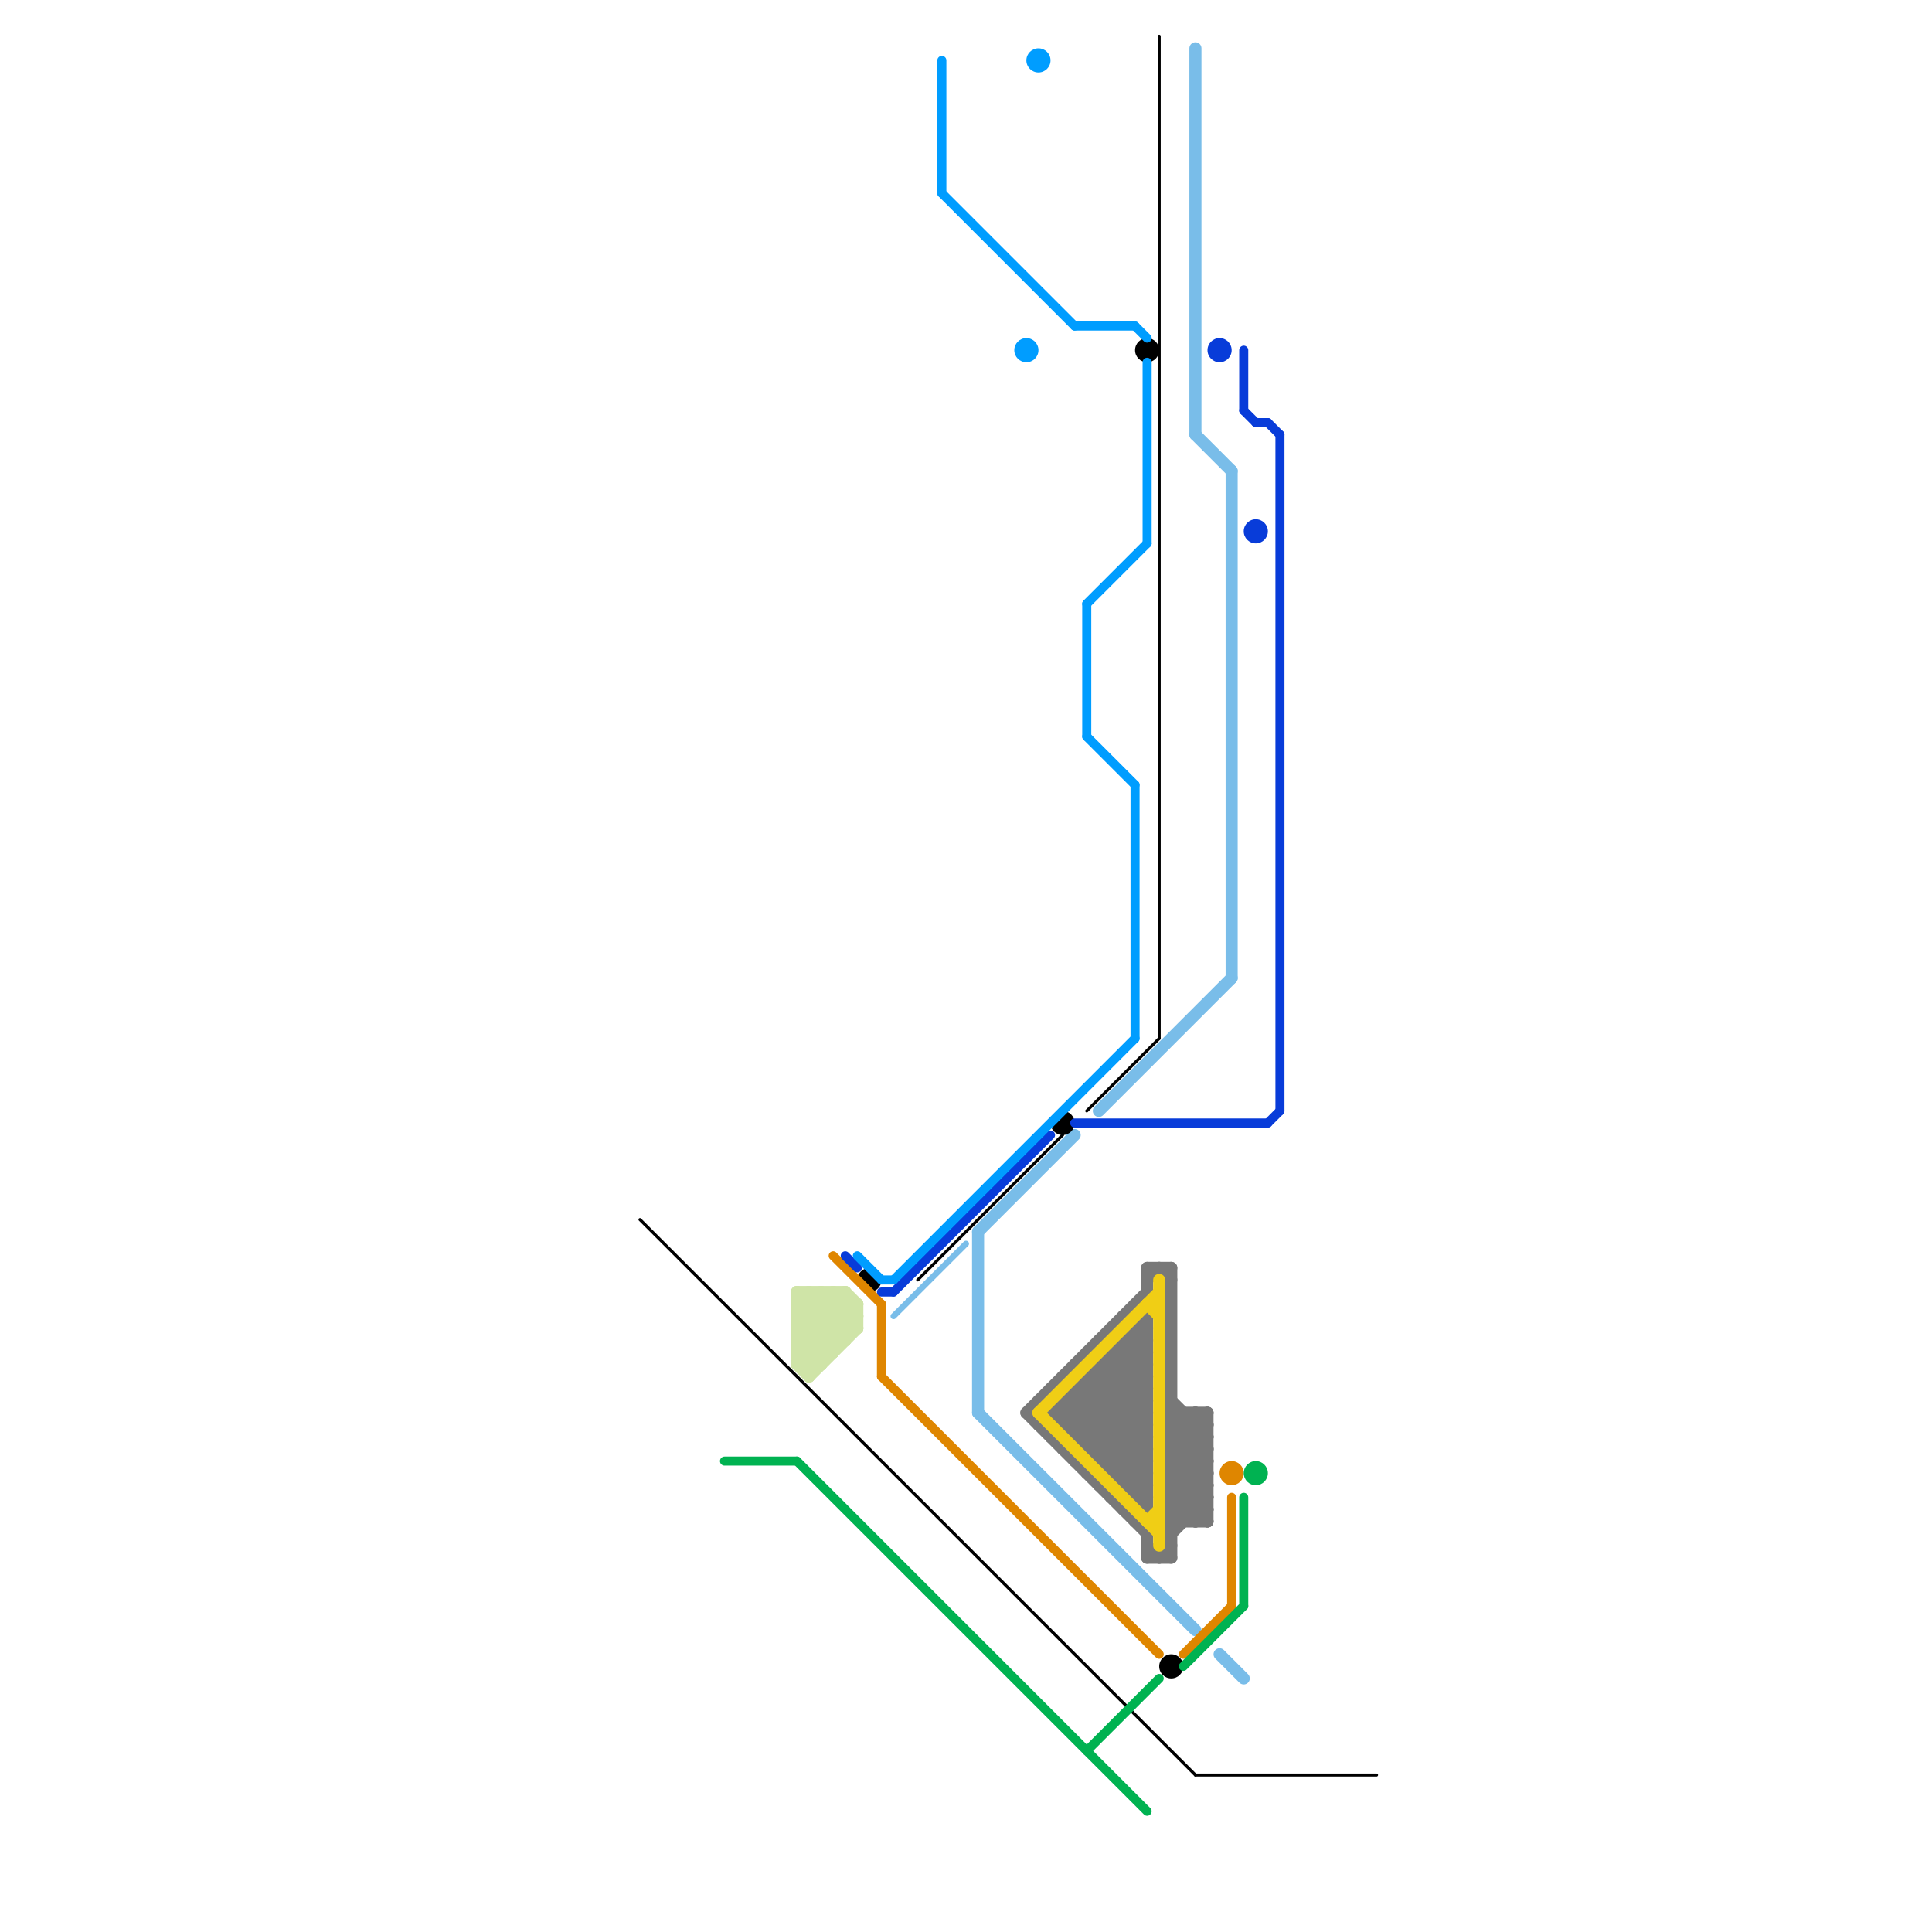 
<svg version="1.1" xmlns="http://www.w3.org/2000/svg" viewBox="0 0 160 160">
<style>text { font: 1px Helvetica; font-weight: 600; white-space: pre; dominant-baseline: central; } line { stroke-width: 1; fill: none; stroke-linecap: round; stroke-linejoin: round; } .c0 { stroke: #787878 } .c1 { stroke: #f0ce15 } .c2 { stroke: #79bde9 } .c3 { stroke: #000000 } .c4 { stroke: #df8600 } .c5 { stroke: #083cd9 } .c6 { stroke: #009dff } .c7 { stroke: #00b251 } .c8 { stroke: #cfe4a7 } .w2 { stroke-width: .75; }.w3 { stroke-width: .5; }.w1 { stroke-width: 1; }.w4 { stroke-width: .25; }</style><defs><g id="ct-xf"><circle r="0.5" fill="#fff" stroke="#000" stroke-width="0.2"/></g><g id="ct"><circle r="0.5" fill="#fff" stroke="#000" stroke-width="0.1"/></g><g id="clg-xf-000000"><circle r="1.2" fill="#000000"/><circle r="0.9" fill="#fff"/><circle r="0.6" fill="#000000"/><circle r="0.3" fill="#fff"/></g></defs><line class="c0 " x1="87" y1="119" x2="95" y2="111"/><line class="c0 " x1="99" y1="126" x2="100" y2="125"/><line class="c0 " x1="97" y1="120" x2="100" y2="123"/><line class="c0 " x1="97" y1="122" x2="100" y2="125"/><line class="c0 " x1="89" y1="113" x2="95" y2="119"/><line class="c0 " x1="89" y1="121" x2="95" y2="115"/><line class="c0 " x1="95" y1="127" x2="95" y2="129"/><line class="c0 " x1="93" y1="112" x2="95" y2="114"/><line class="c0 " x1="96" y1="129" x2="97" y2="128"/><line class="c0 " x1="97" y1="123" x2="100" y2="120"/><line class="c0 " x1="90" y1="115" x2="95" y2="120"/><line class="c0 " x1="91" y1="113" x2="91" y2="121"/><line class="c0 " x1="97" y1="125" x2="98" y2="126"/><line class="c0 " x1="91" y1="111" x2="95" y2="115"/><line class="c0 " x1="92" y1="124" x2="95" y2="121"/><line class="c0 " x1="90" y1="112" x2="95" y2="117"/><line class="c0 " x1="88" y1="117" x2="95" y2="124"/><line class="c0 " x1="97" y1="105" x2="97" y2="129"/><line class="c0 " x1="97" y1="126" x2="100" y2="123"/><line class="c0 " x1="90" y1="119" x2="95" y2="114"/><line class="c0 " x1="100" y1="117" x2="100" y2="126"/><line class="c0 " x1="90" y1="114" x2="95" y2="114"/><line class="c0 " x1="97" y1="118" x2="98" y2="117"/><line class="c0 " x1="93" y1="111" x2="95" y2="111"/><line class="c0 " x1="90" y1="114" x2="90" y2="120"/><line class="c0 " x1="93" y1="123" x2="95" y2="123"/><line class="c0 " x1="88" y1="117" x2="95" y2="110"/><line class="c0 " x1="97" y1="120" x2="100" y2="120"/><line class="c0 " x1="97" y1="122" x2="100" y2="122"/><line class="c0 " x1="89" y1="119" x2="95" y2="119"/><line class="c0 " x1="93" y1="109" x2="95" y2="111"/><line class="c0 " x1="91" y1="114" x2="95" y2="118"/><line class="c0 " x1="92" y1="110" x2="95" y2="113"/><line class="c0 " x1="95" y1="109" x2="95" y2="125"/><line class="c0 " x1="93" y1="122" x2="95" y2="120"/><line class="c0 " x1="95" y1="105" x2="97" y2="105"/><line class="c0 " x1="91" y1="120" x2="95" y2="116"/><line class="c0 " x1="88" y1="114" x2="95" y2="121"/><line class="c0 " x1="97" y1="121" x2="100" y2="118"/><line class="c0 " x1="97" y1="124" x2="99" y2="126"/><line class="c0 " x1="95" y1="105" x2="95" y2="107"/><line class="c0 " x1="86" y1="118" x2="95" y2="109"/><line class="c0 " x1="97" y1="116" x2="100" y2="119"/><line class="c0 " x1="97" y1="118" x2="100" y2="121"/><line class="c0 " x1="94" y1="110" x2="95" y2="110"/><line class="c0 " x1="90" y1="120" x2="95" y2="120"/><line class="c0 " x1="88" y1="120" x2="95" y2="113"/><line class="c0 " x1="94" y1="124" x2="95" y2="124"/><line class="c0 " x1="97" y1="125" x2="100" y2="125"/><line class="c0 " x1="89" y1="118" x2="95" y2="112"/><line class="c0 " x1="94" y1="126" x2="95" y2="125"/><line class="c0 " x1="94" y1="108" x2="95" y2="109"/><line class="c0 " x1="92" y1="113" x2="95" y2="116"/><line class="c0 " x1="93" y1="125" x2="95" y2="123"/><line class="c0 " x1="97" y1="120" x2="100" y2="117"/><line class="c0 " x1="97" y1="122" x2="100" y2="119"/><line class="c0 " x1="91" y1="123" x2="95" y2="119"/><line class="c0 " x1="89" y1="115" x2="95" y2="115"/><line class="c0 " x1="97" y1="117" x2="100" y2="120"/><line class="c0 " x1="97" y1="119" x2="100" y2="122"/><line class="c0 " x1="91" y1="113" x2="95" y2="113"/><line class="c0 " x1="92" y1="122" x2="95" y2="122"/><line class="c0 " x1="97" y1="119" x2="99" y2="117"/><line class="c0 " x1="92" y1="112" x2="92" y2="122"/><line class="c0 " x1="97" y1="121" x2="100" y2="124"/><line class="c0 " x1="97" y1="123" x2="100" y2="126"/><line class="c0 " x1="89" y1="116" x2="95" y2="122"/><line class="c0 " x1="97" y1="124" x2="100" y2="124"/><line class="c0 " x1="94" y1="123" x2="95" y2="122"/><line class="c0 " x1="89" y1="115" x2="89" y2="119"/><line class="c0 " x1="95" y1="128" x2="96" y2="129"/><line class="c0 " x1="88" y1="116" x2="88" y2="118"/><line class="c0 " x1="95" y1="129" x2="97" y2="129"/><line class="c0 " x1="97" y1="118" x2="100" y2="118"/><line class="c0 " x1="86" y1="116" x2="95" y2="125"/><line class="c0 " x1="87" y1="117" x2="95" y2="117"/><line class="c0 " x1="85" y1="117" x2="95" y2="107"/><line class="c0 " x1="94" y1="111" x2="95" y2="112"/><line class="c0 " x1="97" y1="125" x2="100" y2="122"/><line class="c0 " x1="97" y1="127" x2="100" y2="124"/><line class="c0 " x1="96" y1="105" x2="97" y2="106"/><line class="c0 " x1="88" y1="116" x2="95" y2="116"/><line class="c0 " x1="88" y1="118" x2="95" y2="118"/><line class="c0 " x1="98" y1="117" x2="98" y2="126"/><line class="c0 " x1="85" y1="117" x2="95" y2="127"/><line class="c0 " x1="97" y1="117" x2="100" y2="117"/><line class="c0 " x1="97" y1="119" x2="100" y2="119"/><line class="c0 " x1="90" y1="122" x2="95" y2="117"/><line class="c0 " x1="99" y1="117" x2="99" y2="126"/><line class="c0 " x1="97" y1="121" x2="100" y2="121"/><line class="c0 " x1="97" y1="123" x2="100" y2="123"/><line class="c0 " x1="92" y1="112" x2="95" y2="112"/><line class="c0 " x1="95" y1="106" x2="96" y2="105"/><line class="c0 " x1="87" y1="115" x2="95" y2="123"/><line class="c0 " x1="97" y1="124" x2="100" y2="121"/><line class="c0 " x1="99" y1="117" x2="100" y2="118"/><line class="c0 " x1="97" y1="126" x2="100" y2="126"/><line class="c0 " x1="92" y1="121" x2="95" y2="118"/><line class="c0 " x1="94" y1="110" x2="94" y2="124"/><line class="c0 " x1="93" y1="111" x2="93" y2="123"/><line class="c0 " x1="91" y1="121" x2="95" y2="121"/><line class="c1 " x1="95" y1="126" x2="96" y2="126"/><line class="c1 " x1="96" y1="106" x2="96" y2="128"/><line class="c1 " x1="95" y1="126" x2="96" y2="125"/><line class="c1 " x1="86" y1="117" x2="96" y2="127"/><line class="c1 " x1="86" y1="117" x2="96" y2="107"/><line class="c1 " x1="95" y1="108" x2="96" y2="109"/><line class="c1 " x1="95" y1="108" x2="96" y2="108"/><line class="c2 " x1="81" y1="102" x2="89" y2="94"/><line class="c2 " x1="81" y1="102" x2="81" y2="117"/><line class="c2 " x1="102" y1="39" x2="102" y2="81"/><line class="c2 " x1="91" y1="92" x2="102" y2="81"/><line class="c2 " x1="81" y1="117" x2="99" y2="135"/><line class="c2 " x1="99" y1="36" x2="102" y2="39"/><line class="c2 " x1="101" y1="137" x2="103" y2="139"/><line class="c2 " x1="99" y1="4" x2="99" y2="36"/><line class="c2 w3" x1="74" y1="109" x2="80" y2="103"/><line class="c3 w4" x1="99" y1="147" x2="114" y2="147"/><line class="c3 w4" x1="53" y1="101" x2="99" y2="147"/><line class="c3 w4" x1="96" y1="3" x2="96" y2="86"/><line class="c3 w4" x1="90" y1="92" x2="96" y2="86"/><line class="c3 w4" x1="76" y1="106" x2="88" y2="94"/><circle cx="72" cy="106" r="1" fill="#000000" /><circle cx="97" cy="138" r="1" fill="#000000" /><circle cx="88" cy="93" r="1" fill="#000000" /><circle cx="95" cy="29" r="1" fill="#000000" /><line class="c4 w2" x1="73" y1="108" x2="73" y2="114"/><line class="c4 w2" x1="69" y1="104" x2="73" y2="108"/><line class="c4 w2" x1="102" y1="124" x2="102" y2="133"/><line class="c4 w2" x1="98" y1="137" x2="102" y2="133"/><line class="c4 w2" x1="73" y1="114" x2="96" y2="137"/><circle cx="102" cy="122" r="1" fill="#df8600" /><line class="c5 w2" x1="70" y1="104" x2="71" y2="105"/><line class="c5 w2" x1="89" y1="93" x2="105" y2="93"/><line class="c5 w2" x1="103" y1="29" x2="103" y2="34"/><line class="c5 w2" x1="105" y1="35" x2="106" y2="36"/><line class="c5 w2" x1="106" y1="36" x2="106" y2="92"/><line class="c5 w2" x1="104" y1="35" x2="105" y2="35"/><line class="c5 w2" x1="74" y1="107" x2="87" y2="94"/><line class="c5 w2" x1="103" y1="34" x2="104" y2="35"/><line class="c5 w2" x1="105" y1="93" x2="106" y2="92"/><line class="c5 w2" x1="73" y1="107" x2="74" y2="107"/><circle cx="104" cy="44" r="1" fill="#083cd9" /><circle cx="101" cy="29" r="1" fill="#083cd9" /><line class="c6 w2" x1="89" y1="27" x2="94" y2="27"/><line class="c6 w2" x1="74" y1="106" x2="94" y2="86"/><line class="c6 w2" x1="94" y1="27" x2="95" y2="28"/><line class="c6 w2" x1="78" y1="16" x2="89" y2="27"/><line class="c6 w2" x1="90" y1="50" x2="90" y2="61"/><line class="c6 w2" x1="90" y1="50" x2="95" y2="45"/><line class="c6 w2" x1="90" y1="61" x2="94" y2="65"/><line class="c6 w2" x1="94" y1="65" x2="94" y2="86"/><line class="c6 w2" x1="78" y1="5" x2="78" y2="16"/><line class="c6 w2" x1="73" y1="106" x2="74" y2="106"/><line class="c6 w2" x1="71" y1="104" x2="73" y2="106"/><line class="c6 w2" x1="95" y1="30" x2="95" y2="45"/><circle cx="85" cy="29" r="1" fill="#009dff" /><circle cx="86" cy="5" r="1" fill="#009dff" /><line class="c7 w2" x1="103" y1="124" x2="103" y2="133"/><line class="c7 w2" x1="60" y1="121" x2="66" y2="121"/><line class="c7 w2" x1="66" y1="121" x2="95" y2="150"/><line class="c7 w2" x1="98" y1="138" x2="103" y2="133"/><line class="c7 w2" x1="90" y1="145" x2="96" y2="139"/><circle cx="104" cy="122" r="1" fill="#00b251" /><line class="c8 " x1="69" y1="107" x2="69" y2="112"/><line class="c8 " x1="66" y1="112" x2="70" y2="108"/><line class="c8 " x1="67" y1="113" x2="71" y2="109"/><line class="c8 " x1="66" y1="108" x2="71" y2="108"/><line class="c8 " x1="66" y1="112" x2="69" y2="112"/><line class="c8 " x1="70" y1="107" x2="70" y2="111"/><line class="c8 " x1="67" y1="107" x2="70" y2="110"/><line class="c8 " x1="66" y1="108" x2="67" y2="107"/><line class="c8 " x1="69" y1="107" x2="71" y2="109"/><line class="c8 " x1="67" y1="107" x2="67" y2="114"/><line class="c8 " x1="66" y1="113" x2="68" y2="113"/><line class="c8 " x1="66" y1="111" x2="70" y2="111"/><line class="c8 " x1="67" y1="114" x2="71" y2="110"/><line class="c8 " x1="66" y1="109" x2="71" y2="109"/><line class="c8 " x1="66" y1="109" x2="69" y2="112"/><line class="c8 " x1="66" y1="113" x2="67" y2="114"/><line class="c8 " x1="66" y1="110" x2="68" y2="112"/><line class="c8 " x1="66" y1="109" x2="68" y2="107"/><line class="c8 " x1="66" y1="113" x2="71" y2="108"/><line class="c8 " x1="66" y1="107" x2="70" y2="111"/><line class="c8 " x1="66" y1="110" x2="69" y2="107"/><line class="c8 " x1="66" y1="111" x2="68" y2="113"/><line class="c8 " x1="66" y1="110" x2="71" y2="110"/><line class="c8 " x1="68" y1="107" x2="71" y2="110"/><line class="c8 " x1="66" y1="111" x2="70" y2="107"/><line class="c8 " x1="66" y1="107" x2="66" y2="113"/><line class="c8 " x1="66" y1="112" x2="67" y2="113"/><line class="c8 " x1="70" y1="107" x2="71" y2="108"/><line class="c8 " x1="66" y1="107" x2="70" y2="107"/><line class="c8 " x1="68" y1="107" x2="68" y2="113"/><line class="c8 " x1="71" y1="108" x2="71" y2="110"/><line class="c8 " x1="66" y1="108" x2="69" y2="111"/>
</svg>
